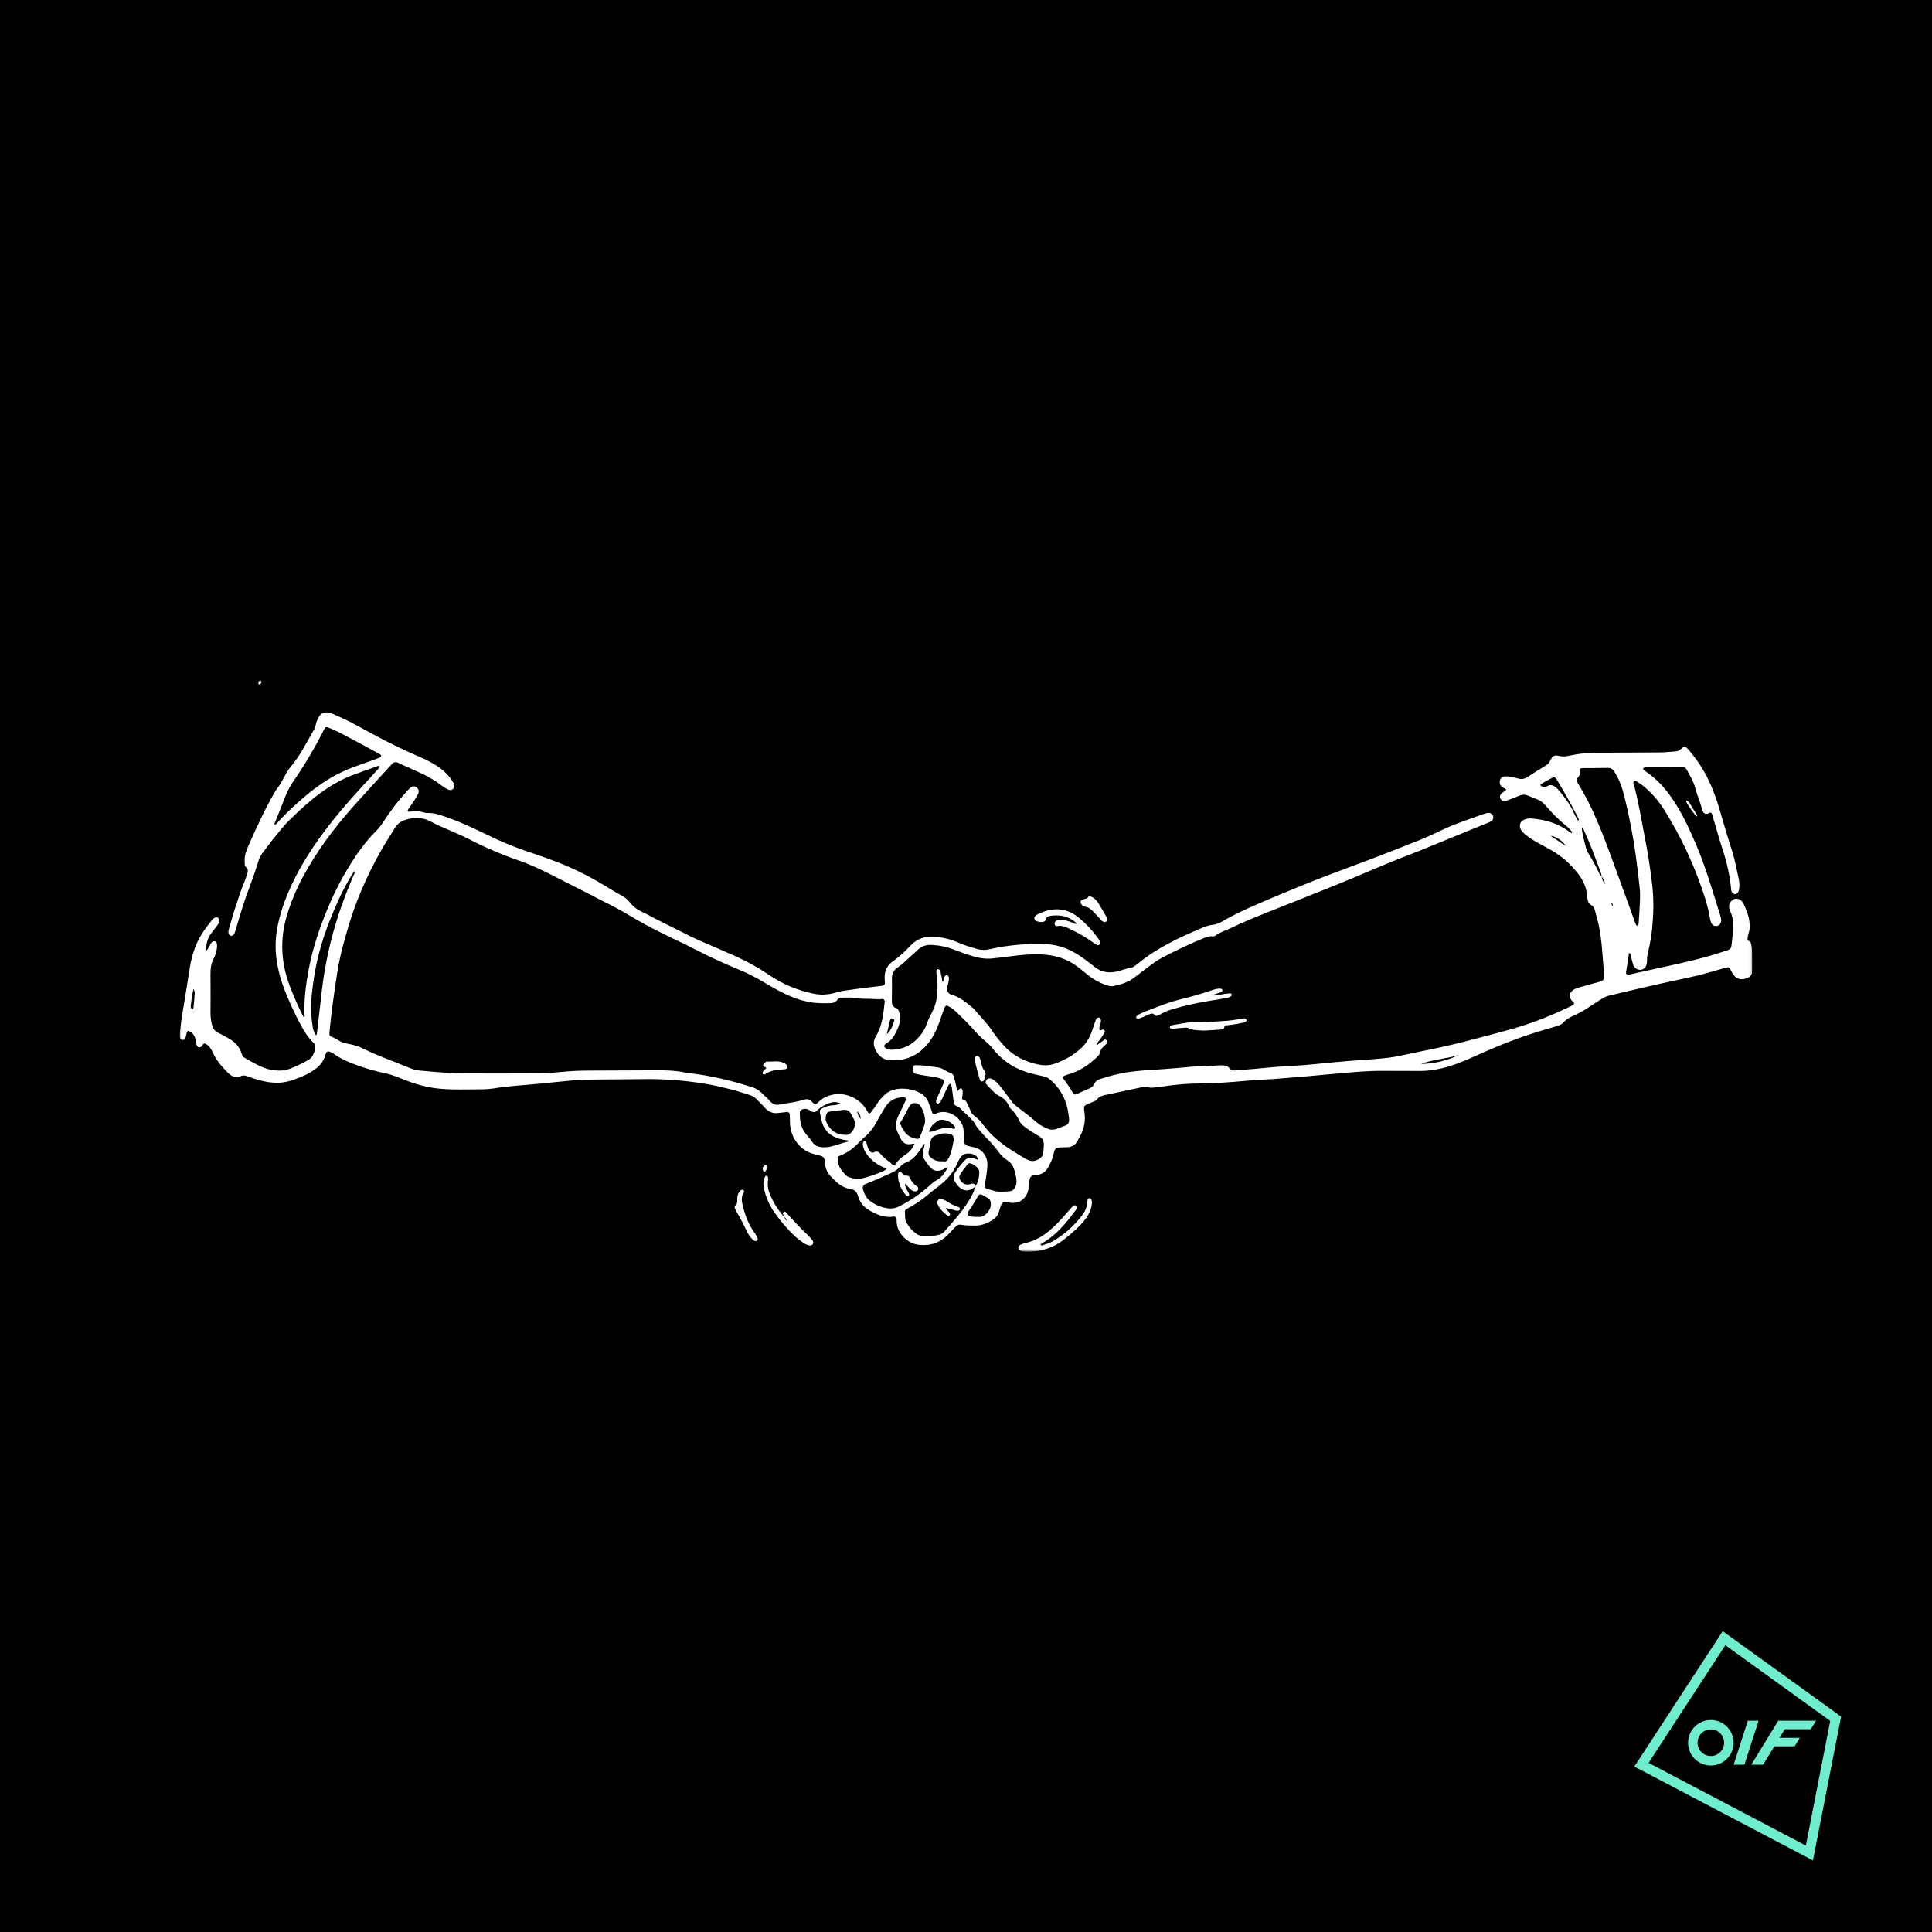 <svg width="700" height="700" viewBox="0 0 700 700" fill="none" xmlns="http://www.w3.org/2000/svg">
<rect width="700" height="700" fill="black"/>
<g clip-path="url(#clip0_10354_68622)">
<mask id="mask0_10354_68622" style="mask-type:luminance" maskUnits="userSpaceOnUse" x="65" y="246" width="570" height="208">
<path d="M634.906 246.484H65.094V453.516H634.906V246.484Z" fill="white"/>
</mask>
<g mask="url(#mask0_10354_68622)">
<path d="M74.542 344.739C75.513 343.776 75.83 342.813 76.332 342.002C76.677 341.426 77.069 340.887 77.816 341.043C78.422 341.169 78.704 341.805 78.645 342.902C78.576 344.419 78.173 345.895 77.468 347.209C76.484 349.024 76.246 350.95 76.267 353.006C76.319 357.618 76.298 362.233 76.267 366.844C76.26 368.351 76.442 369.852 76.807 371.307C77.152 372.601 77.747 373.538 78.914 374.118C80.188 374.735 81.416 375.461 82.666 376.131C84.983 377.369 86.779 379.106 87.588 381.864C87.658 382.15 87.781 382.417 87.95 382.649C88.119 382.881 88.329 383.074 88.569 383.215C91.667 384.918 94.662 386.933 98.18 387.592C100.589 388.042 102.947 388.06 105.285 387.116C107.481 386.281 109.613 385.262 111.663 384.07C113.449 382.98 113.997 381.266 114.224 379.284C114.254 379.034 114.223 378.78 114.134 378.548C114.045 378.314 113.902 378.111 113.718 377.956C110.902 375.309 109.195 371.801 107.426 368.358C106.334 366.234 105.36 364.036 104.403 361.835C102.458 357.343 100.903 352.697 100.214 347.763C99.721 344.275 99.747 340.725 100.29 337.246C101.216 331.485 103.123 326.089 105.526 320.902C109.229 312.91 114.035 305.71 119.329 298.867C124.564 292.099 130.361 285.915 136.085 279.645C136.615 279.061 137.256 278.563 137.572 277.815C137.307 277.369 136.994 277.51 136.719 277.61C133.621 278.726 130.523 279.771 127.445 280.957C121.986 283.077 117.119 286.305 112.527 290.121C109.942 292.278 107.494 294.583 105.068 296.945C102.803 299.128 100.906 301.69 98.872 304.122C97.681 305.558 96.634 307.131 95.467 308.585C94.638 309.588 94.007 310.764 93.612 312.04C92.001 317.473 89.826 322.683 88.067 328.053C87.106 330.976 86.287 333.951 85.392 336.9C85.199 337.532 85.069 338.202 84.604 338.696C84.475 338.854 84.307 338.969 84.12 339.028C83.933 339.088 83.735 339.089 83.547 339.031C83.361 338.967 83.194 338.852 83.063 338.695C82.931 338.539 82.841 338.348 82.8 338.142C82.716 337.559 82.788 336.961 83.007 336.42C83.65 334.189 84.243 331.913 84.972 329.704C86.146 326.156 87.227 322.564 88.704 319.131C88.986 318.442 89.235 317.737 89.447 317.019C89.771 315.982 90.153 314.948 89.044 314.092C88.659 313.799 88.679 313.192 88.659 312.687C88.604 311.251 88.659 309.834 89.21 308.488C89.426 307.953 89.585 307.372 89.819 306.859C92.814 300.132 95.822 293.412 99.505 287.082C99.872 286.439 100.282 285.825 100.731 285.245C102.452 283.059 103.333 280.251 105.085 278.124C106.801 276.072 108.349 273.864 109.711 271.523C110.944 269.384 112.148 267.235 113.37 265.093C113.888 264.254 114.26 263.32 114.468 262.337C114.677 261.44 115.026 260.589 115.501 259.82C115.797 259.222 116.258 258.74 116.821 258.441C117.383 258.141 118.018 258.039 118.637 258.15C119.331 258.226 120.012 258.406 120.661 258.685C122.671 259.567 124.685 260.459 126.647 261.463C129.314 262.828 131.944 264.275 134.564 265.721C140.24 268.841 146.064 271.616 151.957 274.219C154.206 275.147 156.378 276.276 158.453 277.596C160.117 278.68 161.625 280.024 162.927 281.582C163.478 282.286 163.972 283.038 164.404 283.832C164.571 284.117 164.646 284.454 164.619 284.789C164.592 285.125 164.463 285.442 164.253 285.692C163.805 286.298 163.151 286.469 162.359 286.063C161.642 285.741 160.959 285.336 160.322 284.855C156.728 281.973 152.646 280.136 148.539 278.347C147.097 277.722 145.672 277.06 144.247 276.391C143.867 276.169 143.427 276.101 143.005 276.197C142.582 276.293 142.205 276.547 141.94 276.915C141.682 277.228 141.386 277.503 141.111 277.8C136.553 282.836 131.882 287.782 127.408 292.876C120.919 300.243 115.016 308.124 110.197 316.9C107.607 321.581 105.506 326.557 103.932 331.738C101.333 340.429 101.829 348.938 105.013 357.309C106.372 360.876 107.914 364.375 109.594 367.767C109.746 368.049 109.912 368.324 110.09 368.589C110.61 368.261 110.334 367.822 110.324 367.473C110.135 362.159 110.799 356.934 111.749 351.739C113.16 344.048 115.59 336.736 118.54 329.585C120.746 324.217 123.354 319.053 126.34 314.144C129.208 309.448 132.385 304.996 136.219 301.151C137.18 300.175 138.043 299.093 138.794 297.923C141.378 293.935 144.256 290.179 147.4 286.692C147.825 286.202 148.285 285.75 148.777 285.338C149.106 285.035 149.53 284.878 149.962 284.897C150.395 284.916 150.805 285.111 151.11 285.442C151.414 285.716 151.616 286.099 151.679 286.52C151.742 286.942 151.662 287.374 151.455 287.737C150.95 288.679 150.401 289.593 149.809 290.474C149.231 291.367 148.604 292.226 148.009 293.103C147.83 293.364 147.606 293.624 147.782 293.996C148.071 294.23 148.374 294.085 148.677 294.044C149.289 293.962 149.906 293.869 150.522 293.814C151.954 293.676 153.275 294.502 154.625 294.557C155.932 294.539 157.237 294.692 158.511 295.011C164.683 296.815 170.514 299.544 176.324 302.374C180.693 304.546 185.175 306.441 189.749 308.049C195.442 309.994 201.16 311.872 206.691 314.349C211.142 316.329 215.468 318.618 219.644 321.203C221.393 322.289 223.155 323.36 224.96 324.33C226.232 324.964 227.367 325.881 228.288 327.023C229.561 328.681 231.186 329.756 233 330.593C234.642 331.337 236.218 332.259 237.819 333.073C240.914 334.633 244.013 336.181 247.113 337.718C248.734 338.525 250.331 339.388 251.98 340.117C256.799 342.248 261.618 344.304 266.438 346.439C270.677 348.316 274.757 350.591 278.63 353.237C283.446 356.493 288.777 358.762 294.354 359.931C297.018 360.568 299.787 360.498 302.421 359.726C304.832 358.983 307.303 358.734 309.764 358.391C312.917 357.953 316.081 357.603 319.24 357.216C319.472 357.194 319.702 357.154 319.929 357.097C320.122 357.058 320.297 356.947 320.423 356.784C320.549 356.62 320.618 356.414 320.618 356.2C320.618 355.703 320.566 355.201 320.538 354.714C320.387 352.073 321.248 349.905 323.312 348.462C325.704 346.742 327.93 344.765 329.953 342.56C332.404 339.957 335.309 339.213 338.482 339.425C341.512 339.592 344.493 340.313 347.297 341.56C349.501 342.575 351.866 343.185 354.182 343.888C355.619 344.285 357.123 344.294 358.564 343.914C365.334 342.391 372.253 341.784 379.162 342.106C384.205 342.311 388.666 344.364 392.78 347.402C394.126 348.399 395.468 349.403 396.779 350.444C399.062 352.263 401.619 352.568 404.314 352.076C406.303 351.705 408.165 350.772 410.186 350.515C410.564 350.4 410.916 350.203 411.219 349.934C411.612 349.663 411.993 349.377 412.366 349.072C419.366 343.319 427.366 339.652 435.47 336.22C436.679 335.638 437.967 335.261 439.283 335.104C440.445 334.995 441.572 334.615 442.584 333.988C449.045 330.269 455.851 327.432 462.656 324.58C467.575 322.516 472.5 320.463 477.457 318.536C483.811 316.067 490.217 313.754 496.582 311.322C502.581 309.027 508.578 306.718 514.536 304.308C517.59 303.073 520.574 301.645 523.559 300.217C526.195 298.968 528.928 298.02 531.651 297.034C533.565 296.345 535.481 295.663 537.399 294.989C537.914 294.802 538.439 294.653 538.972 294.542C539.28 294.481 539.598 294.505 539.895 294.612C540.192 294.719 540.46 294.904 540.673 295.152C540.923 295.423 541.063 295.789 541.063 296.171C541.063 296.553 540.923 296.92 540.673 297.19C540.222 297.696 539.641 297.886 539.044 298.124C531.642 301.156 524.24 304.192 516.839 307.231C515.025 307.975 513.207 308.719 511.377 309.399C501.849 312.999 492.551 317.253 483.089 321.039C475.153 324.215 467.216 327.382 459.279 330.541C454.835 332.307 450.405 334.115 446.078 336.197C444.167 337.116 442.123 337.711 440.364 339.001C439.955 339.256 439.476 339.346 439.012 339.254C438.047 339.146 437.173 339.492 436.299 339.845C431.136 341.943 426.099 344.353 421.133 346.945C419.537 347.811 418.009 348.816 416.565 349.95C414.72 351.348 412.844 352.694 411.037 354.137C408.779 355.936 406.169 356.681 403.491 357.257C402.545 357.462 401.629 357.205 400.738 356.885C398.29 356.044 395.995 354.758 393.95 353.081C392.848 352.155 391.716 351.274 390.584 350.388C386.607 347.279 382.074 346.019 377.252 345.803C373.365 345.628 369.504 346.019 365.648 346.547C363.648 346.833 361.638 347.034 359.631 347.257C356.798 347.573 354.058 347.008 351.369 346.119C349.222 345.409 347.091 344.632 344.971 343.806C342.68 342.998 340.3 342.523 337.893 342.393C335.829 342.225 333.905 342.701 332.307 344.341C331.127 345.55 329.811 346.603 328.586 347.763C327.558 348.784 326.446 349.701 325.264 350.504C323.815 351.441 323.137 352.857 323.162 354.709C323.195 357.313 323.189 359.916 323.133 362.52C323.106 363.825 323.347 364.84 324.666 365.23C325.326 365.427 325.587 365.974 325.781 366.688C326.281 368.382 326.21 370.211 325.581 371.853C324.603 374.36 323.443 376.714 321.106 378.064C320.968 378.143 320.837 378.235 320.713 378.34C320.228 378.749 320.304 379.429 320.893 379.749C321.234 379.946 321.596 380.1 321.97 380.206C322.349 380.305 322.737 380.349 323.127 380.337C326.311 380.221 329.24 379.295 331.691 376.989C333.529 375.264 335.043 373.304 335.869 370.749C336.348 369.422 336.938 368.144 337.632 366.933C338.602 365.121 339.222 363.116 339.456 361.039C339.801 358.297 339.749 355.515 339.302 352.791C339.122 351.708 339.374 351.069 339.797 351.121C340.593 351.214 340.72 351.947 340.868 352.575C341.112 353.62 341.278 354.684 341.487 355.796C342.02 355.242 341.945 354.497 342.234 353.917C342.303 353.719 342.438 353.555 342.612 353.458C342.787 353.361 342.988 353.338 343.177 353.393C343.368 353.447 343.534 353.57 343.649 353.742C343.765 353.913 343.822 354.122 343.811 354.334C343.8 354.834 343.748 355.332 343.656 355.821C343.563 356.313 343.394 356.789 343.281 357.275C342.936 358.867 343.329 359.983 344.798 360.399C347.6 361.188 349.811 363.003 352.028 364.824C352.35 365.058 352.65 365.325 352.926 365.621C355.036 368.19 357.455 370.455 359.318 373.263C360.604 375.157 362.014 376.951 363.535 378.629C366.412 381.875 369.91 383.924 373.882 385.1C374.781 385.364 375.692 385.584 376.608 385.762C378.523 386.159 380.501 386.008 382.346 385.324C385.606 384.118 388.645 382.512 391.331 380.117C393.334 378.368 394.846 376.05 395.695 373.423C396.108 372.162 396.531 370.898 396.993 369.656C397.2 369.098 397.529 368.603 398.201 368.7C398.748 368.774 399.013 369.443 398.851 370.333C398.776 370.746 398.662 371.147 398.552 371.548C398.421 372.029 398.132 372.549 398.366 372.999C398.711 373.624 399.192 372.999 399.622 373.032C399.737 373.037 399.849 373.073 399.948 373.136C400.047 373.199 400.129 373.288 400.187 373.394C400.246 373.5 400.28 373.622 400.285 373.745C400.289 373.869 400.265 373.992 400.215 374.103C399.712 374.948 399.182 375.762 398.594 376.554C398.169 377.134 397.674 377.67 397.216 378.194C397.561 378.729 397.836 378.372 398.049 378.227C398.707 377.778 399.319 377.257 399.98 376.818C400.057 376.752 400.144 376.703 400.238 376.674C400.333 376.646 400.431 376.639 400.528 376.654C400.625 376.668 400.718 376.704 400.802 376.76C400.885 376.815 400.957 376.887 401.013 376.974C401.125 377.148 401.177 377.361 401.16 377.572C401.141 377.783 401.056 377.981 400.917 378.131C400.613 378.511 400.275 378.855 399.904 379.158C399.579 379.383 399.297 379.677 399.079 380.022C398.86 380.368 398.71 380.759 398.634 381.169C398.48 382.137 397.743 382.705 397.099 383.311C394.253 385.989 391.103 388.071 387.423 389.139C386.824 389.313 386.233 389.521 385.654 389.763C385.106 389.986 384.983 390.463 385.362 390.965C386.577 392.515 387.682 394.161 388.67 395.888C389.093 396.654 389.427 396.699 390.246 396.335C391.537 395.762 392.817 395.167 394.122 394.624C395.154 394.196 396.073 393.747 396.59 392.534C397.041 391.482 398.077 391.117 399.058 390.804C402.101 389.799 405.206 389.03 408.352 388.503C412.582 387.856 416.851 387.681 421.108 387.387C424.124 387.183 427.139 386.903 430.154 386.643C430.54 386.61 430.925 386.524 431.311 386.506C434.798 386.331 438.288 386.171 441.775 386C443.273 385.925 444.722 385.914 445.807 387.361C446.298 388.016 447.101 387.852 447.786 387.804C450.029 387.65 452.273 387.474 454.515 387.276C457.22 387.038 459.919 386.722 462.628 386.532C465.877 386.286 469.137 386.16 472.386 385.918C475.402 385.684 478.41 385.338 481.422 385.051C483.832 384.825 486.215 384.602 488.61 384.408C493.408 384.037 498.22 383.802 502.999 383.241C506.23 382.869 509.418 382.032 512.619 381.381C516.206 380.637 519.796 379.964 523.365 379.149C526.859 378.361 530.336 377.477 533.806 376.569C538.625 375.309 543.444 374.033 548.263 372.687C554.338 370.928 560.284 368.691 566.055 365.992C567.058 365.535 568.069 365.1 569.05 364.602C569.522 364.36 570.107 364.23 570.337 363.616C570.241 363.044 569.718 362.872 569.433 362.5C568.434 361.162 568.575 359.845 569.839 358.818C570.481 358.341 571.201 358.002 571.962 357.819C573.908 357.246 575.865 356.703 577.814 356.171C578.413 356.004 579.026 355.877 579.625 355.699C580.885 355.326 581.07 355.055 581.142 353.582C581.165 353.247 581.165 352.91 581.142 352.575C580.551 345.825 580.423 339.005 578.581 332.441C578.358 331.638 578.145 330.831 577.921 330.028C577.669 329.12 577.301 328.31 576.458 327.867C575.614 327.424 575.305 326.562 575.173 325.613C575.158 325.531 575.148 325.448 575.143 325.364C574.916 319.961 571.88 316.246 568.479 312.865C566.07 310.478 563.27 308.644 560.331 307.071C557.901 305.77 555.429 304.535 553.212 302.802C552.494 302.301 551.848 301.688 551.295 300.983C550.173 299.388 550.607 297.636 552.328 296.934C553.283 296.569 554.304 296.451 555.309 296.588C560.266 297.06 564.927 298.447 569.005 301.675C569.144 301.754 569.292 301.81 569.446 301.842C569.791 301.471 569.446 301.229 569.288 301.036C568.773 300.408 568.206 299.833 567.594 299.317C564.741 297.105 562.259 294.453 559.856 291.712C559.075 290.775 558.093 290.06 556.995 289.63C555.822 289.191 554.665 288.7 553.502 288.228C552.549 287.837 551.495 287.853 550.551 288.272C549.107 288.875 547.633 289.388 546.177 289.983C545.675 290.218 545.117 290.269 544.587 290.128C543.427 289.756 543.079 288.503 543.929 287.607C544.218 287.33 544.529 287.081 544.858 286.863C545.966 286.056 545.96 286.052 544.639 285.375C543.647 284.859 543.261 284.066 543.434 282.951C543.492 282.487 543.706 282.062 544.035 281.757C544.365 281.453 544.786 281.29 545.22 281.3C545.912 281.268 546.604 281.319 547.285 281.452C548.28 281.627 549.264 281.88 550.249 282.114C550.775 282.257 551.324 282.282 551.86 282.19C552.395 282.097 552.909 281.888 553.368 281.575C555.691 280.054 558.053 278.6 560.413 277.149C561.003 276.751 561.462 276.163 561.725 275.468C562.438 273.936 563.212 273.46 564.737 273.866C566.159 274.237 567.491 274.052 568.868 273.747C571.914 273.084 575.013 272.747 578.12 272.739C585.958 272.687 593.799 272.683 601.641 272.616C603.269 272.616 604.89 272.378 606.518 272.307C607.551 272.259 608.449 272.077 609.273 271.214C610.023 270.411 610.804 270.522 611.52 271.344C614.15 274.318 616.434 277.627 618.321 281.199C620.752 285.829 622.353 290.798 623.788 295.859C624.997 300.106 626.276 304.329 627.626 308.529C628.703 311.876 629.264 315.338 630.035 318.76C630.254 319.913 630.275 321.101 630.097 322.263C630.037 322.674 629.888 323.064 629.66 323.401C629.529 323.584 629.359 323.73 629.165 323.825C628.97 323.92 628.757 323.962 628.544 323.947C628.33 323.932 628.123 323.86 627.942 323.738C627.76 323.617 627.609 323.448 627.502 323.248C627.199 322.72 627.205 322.133 627.158 321.552C626.673 317.053 625.719 312.626 624.315 308.358C623.068 304.568 622.015 300.705 620.872 296.874C620.683 296.234 620.528 295.587 620.301 294.959C620.153 294.528 619.864 294.271 619.402 294.476C619.198 294.594 618.986 294.698 618.769 294.788C618.44 294.919 618.077 294.915 617.75 294.778C617.422 294.641 617.152 294.38 616.99 294.044C616.865 293.832 616.769 293.601 616.704 293.36C616.143 290.731 614.941 288.339 614.294 285.751C613.647 283.163 612.298 281.039 611.093 278.793C610.963 278.534 610.772 278.315 610.542 278.16C610.31 278.004 610.044 277.916 609.771 277.904C609.462 277.878 609.152 277.848 608.842 277.852C604.649 277.899 600.458 277.953 596.268 278.012C596.112 277.996 595.955 278.015 595.807 278.068C595.61 278.165 595.439 278.312 595.307 278.496C595.262 278.559 595.382 278.815 595.486 278.916C595.717 279.133 595.967 279.325 596.233 279.489C600.708 282.434 604.119 286.502 607.038 291.117C610.115 295.985 612.514 301.251 614.769 306.599C618.153 314.628 620.562 323.051 623.192 331.381C623.407 332.011 623.548 332.667 623.613 333.334C623.642 333.841 623.5 334.343 623.212 334.745C622.923 335.147 622.509 335.422 622.046 335.517C621.622 335.594 621.186 335.512 620.81 335.286C620.435 335.06 620.143 334.701 619.981 334.271C619.764 333.732 619.611 333.166 619.523 332.586C618.928 328.759 617.726 325.119 616.466 321.512C613.047 311.69 608.562 302.34 603.107 293.657C601.057 290.285 598.489 287.316 595.514 284.877C595.023 284.466 594.507 284.094 593.968 283.761C593.369 283.39 592.633 282.597 592.106 283.018C591.369 283.59 592.086 284.546 592.271 285.286C593.669 290.794 594.588 296.409 595.683 301.987C596.956 308.47 598.03 315.003 598.735 321.571C599.107 325.495 599.142 329.447 598.842 333.378C598.608 337.565 597.97 341.714 596.939 345.758C596.711 346.625 596.794 347.584 596.736 348.503C596.626 350.147 595.868 351.161 594.608 351.359C593.348 351.556 592.199 350.808 591.69 349.392C591.439 348.696 591.311 347.941 591.118 347.22C590.946 346.58 590.774 345.944 590.568 345.275C589.951 345.401 590.14 345.922 590.089 346.242C589.757 348.225 589.446 350.209 589.159 352.192C589.126 352.315 589.123 352.444 589.149 352.569C589.175 352.693 589.231 352.808 589.31 352.903C589.39 352.998 589.491 353.068 589.603 353.108C589.715 353.149 589.835 353.157 589.951 353.133C590.488 353.059 591.021 352.956 591.548 352.824C597.176 351.59 602.807 350.366 608.415 349.105C614.022 347.845 619.64 346.428 625.127 344.568C625.499 344.442 625.86 344.297 626.232 344.17C626.533 344.079 626.8 343.888 626.997 343.625C627.192 343.362 627.308 343.039 627.327 342.701C627.471 341.452 627.67 340.21 627.747 338.96C627.829 337.536 627.784 336.108 627.812 334.684C627.899 333.168 627.609 331.656 626.971 330.303C626.785 329.935 626.646 329.541 626.558 329.131C626.435 328.597 626.466 328.035 626.647 327.521C626.828 327.006 627.151 326.564 627.571 326.253C627.959 325.895 628.442 325.678 628.951 325.632C629.459 325.585 629.968 325.711 630.408 325.993C630.966 326.301 631.42 326.795 631.702 327.402C632.617 329.436 633.512 331.493 633.825 333.758C634.018 335.167 634.09 336.584 633.581 337.979C633.391 338.617 633.261 339.275 633.192 339.942C633.135 340.146 633.152 340.367 633.239 340.558C633.327 340.749 633.478 340.897 633.664 340.972C634.269 341.21 634.455 341.716 634.535 342.322C634.6 342.821 634.724 343.311 634.765 343.81C634.927 346.489 634.957 349.175 634.851 351.857C634.831 353.107 634.211 353.858 633.174 354.308C630.552 355.423 628.583 354.609 627.24 351.779C626.573 350.381 626.452 350.291 625.079 350.664C622.973 351.24 620.883 351.883 618.776 352.467C613.059 354.055 607.245 355.13 601.468 356.421C595.314 357.792 589.18 359.284 583.036 360.715C581.977 360.99 580.968 361.456 580.051 362.091C578.458 363.132 576.853 364.155 575.257 365.193C573.66 366.233 571.997 367.147 570.279 367.927C568.902 368.544 567.598 369.176 566.534 370.381C565.657 371.377 564.386 371.679 563.181 372.029C558.909 373.27 554.645 374.543 550.446 376.067C544.851 378.101 539.351 380.403 533.923 382.876C528.831 385.197 523.644 387.19 518.088 387.818C517.01 387.948 515.925 388.017 514.839 388.026C510.262 388.026 505.683 388.008 501.102 387.985C495.429 387.956 489.787 388.48 484.142 388.994C480.045 389.365 475.953 389.738 471.853 390.109C468.373 390.411 464.893 390.678 461.409 390.95C460.638 391.013 459.861 391.057 459.086 391.084C454.977 391.236 450.883 391.671 446.783 391.995C442.839 392.303 438.888 392.49 434.929 392.56C430.66 392.571 426.396 392.895 422.169 393.53C420.713 393.769 419.243 393.903 417.777 394.066C417.319 394.145 416.851 394.126 416.399 394.011C415.233 393.605 414.121 393.832 412.957 394.084C408.93 394.974 404.886 395.788 400.852 396.647C399.557 396.923 398.256 397.179 397.378 398.45C397.168 398.755 396.728 398.89 396.373 399.057C395.805 399.321 395.22 399.548 394.652 399.801C392.648 400.63 392.559 400.675 392.9 402.902C393.416 406.312 392.7 409.388 391.02 412.262C390.773 412.687 390.5 413.1 390.27 413.534C389.551 414.903 388.397 415.505 387.013 415.643C386.167 415.725 385.293 415.677 384.456 415.713C382.515 415.792 382.208 416.004 381.736 418.042C381.328 419.923 380.593 421.704 379.568 423.289C379.178 423.914 378.673 424.446 378.084 424.85C377.495 425.255 376.836 425.525 376.147 425.643C375.2 425.828 373.995 425.483 373.358 426.542C372.845 427.394 373.014 428.503 372.856 429.485C372.797 429.815 372.763 430.15 372.708 430.477C372.126 433.914 369.892 435.904 366.667 435.829C366.051 435.829 365.438 435.651 364.822 435.579C363.445 435.427 363.063 435.683 362.533 437.115C362.303 437.736 362.124 438.38 361.937 439.019C361.552 440.31 360.717 441.388 359.61 442.028C357.545 443.333 355.401 444.133 352.984 444.047C351.431 443.995 349.886 444.07 348.34 443.758C347.962 443.662 347.567 443.675 347.195 443.798C346.823 443.921 346.488 444.148 346.224 444.456C345.453 445.282 344.648 446.074 343.887 446.911C340.974 450.121 337.412 451.422 333.315 451.061C332.031 450.976 330.778 450.607 329.632 449.975C328.486 449.342 327.474 448.461 326.659 447.387C325.614 446.125 324.992 444.52 324.892 442.832C324.892 442.411 324.872 441.991 324.817 441.574C324.808 441.363 324.725 441.164 324.584 441.017C324.443 440.87 324.255 440.788 324.059 440.786C323.904 440.777 323.749 440.784 323.595 440.808C320.514 441.258 317.788 440.113 315.134 438.622C313.041 437.443 311.523 435.683 310.834 433.248C310.443 431.864 309.736 431.098 308.425 430.917C308.198 430.886 307.974 430.786 307.737 430.741C304.917 430.172 302.859 428.261 300.942 426.16C299.643 424.794 298.891 422.933 298.846 420.976C298.818 419.675 298.333 418.945 297.124 418.718C296.36 418.573 295.62 418.309 294.866 418.116C292.461 417.532 290.305 416.097 288.739 414.039C287.173 411.981 286.288 409.418 286.224 406.755C286.189 405.75 286.199 404.743 286.117 403.742C286.105 403.616 286.072 403.492 286.016 403.38C285.961 403.267 285.886 403.168 285.794 403.087C285.703 403.006 285.598 402.946 285.485 402.91C285.371 402.873 285.253 402.862 285.135 402.876C284.753 402.876 284.372 402.988 283.986 403.033C283.215 403.118 282.447 403.207 281.672 403.27C280.819 403.365 279.959 403.236 279.162 402.895C278.365 402.554 277.656 402.011 277.094 401.31C276.148 400.195 275.053 399.254 274.055 398.201C273.435 397.562 272.681 397.093 271.859 396.833C266.455 394.995 260.933 393.595 255.337 392.645C247.819 391.409 240.22 390.856 232.617 390.994C225.555 391.106 218.505 391.065 211.424 391.203C208.794 391.255 206.168 391.597 203.545 391.834C200.923 392.073 198.295 392.367 195.669 392.623C190.031 393.166 184.369 393.445 178.765 394.36C176.524 394.732 174.29 394.684 172.025 394.705C168.456 394.736 164.876 394.795 161.313 394.613C156.655 394.362 152.057 393.366 147.668 391.66C144.963 390.619 142.295 389.406 139.465 388.848C136.571 388.24 133.711 387.451 130.901 386.483C127.408 385.293 123.965 383.988 120.867 381.783C120.672 381.645 120.468 381.521 120.258 381.41C118.565 380.533 118.286 380.92 117.849 382.411C117.195 384.698 115.745 386.279 113.955 387.562C111.732 389.153 109.267 390.165 106.761 391.069C105.08 391.715 103.326 392.119 101.546 392.27C99.615 392.371 97.679 392.213 95.784 391.798C93.728 391.351 91.705 390.741 89.733 389.972C88.907 389.663 88.118 389.507 87.251 389.901C85.433 390.723 83.888 389.994 82.566 388.67C80.398 386.494 78.356 384.208 77.059 381.266C76.511 380.035 75.816 378.95 74.649 378.291C74.043 377.956 73.944 377.96 73.344 378.663C73.205 378.862 73.051 379.048 72.883 379.221C72.76 379.324 72.616 379.395 72.464 379.43C72.311 379.465 72.153 379.461 72.002 379.421C71.85 379.38 71.709 379.302 71.59 379.194C71.47 379.086 71.374 378.951 71.31 378.797C71.106 378.166 70.959 377.517 70.873 376.856C70.798 376.273 70.609 375.716 70.318 375.219C70.027 374.722 69.641 374.299 69.186 373.977C68.192 373.233 67.858 373.312 67.569 374.516C67.479 375.009 67.364 375.495 67.224 375.974C67.153 376.216 67.01 376.428 66.819 376.577C66.627 376.725 66.397 376.804 66.161 376.8C65.89 376.769 65.637 376.635 65.448 376.423C65.26 376.211 65.146 375.933 65.128 375.639C65.105 375.057 65.128 374.473 65.197 373.895C65.624 369.47 66.467 365.119 67.159 360.742C67.696 357.355 68.236 353.968 68.78 350.582C69.179 348.014 69.844 345.503 70.763 343.096C72.184 339.425 74.405 336.29 76.832 333.33C77.178 332.871 77.649 332.541 78.177 332.385C78.348 332.347 78.524 332.353 78.692 332.402C78.86 332.451 79.015 332.542 79.145 332.667C79.275 332.793 79.375 332.949 79.438 333.125C79.502 333.3 79.526 333.489 79.51 333.676C79.405 334.254 79.154 334.79 78.783 335.223C78.001 336.267 77.214 337.305 76.422 338.339C75.048 340.106 74.742 342.188 74.542 344.739ZM580.3 317.543C580.644 319.187 580.644 319.187 581.635 320.336C581.204 319.18 580.947 318.261 580.303 317.54C580.257 317.125 580.176 316.715 580.062 316.316C578.083 310.942 576.089 305.58 573.694 300.4C573.587 300.162 573.542 299.741 573.06 299.909C573.336 302.512 574.072 304.966 574.699 307.462C574.926 308.172 575.25 308.843 575.659 309.451C576.907 311.476 578.056 313.57 579.101 315.725C579.404 316.394 579.711 317.086 580.3 317.543ZM353.459 429.778C353.111 430.109 352.739 430.411 352.347 430.678C350.595 431.697 348.905 431.463 347.418 430.002C347.02 429.604 346.663 429.159 346.355 428.677C345.226 426.959 345.191 426.074 346.355 424.349C347.085 423.274 347.959 422.311 348.765 421.31C350.451 419.253 351.147 419.079 353.656 419.98C353.907 420.072 354.203 420.351 354.416 419.838C353.597 418.212 352.141 417.93 350.654 417.941C349.166 417.952 348.065 418.916 347.394 420.384C347.119 420.983 346.809 421.567 346.53 422.162C345.374 424.542 343.776 426.638 341.835 428.32C339.986 429.986 337.948 431.359 336.069 432.973C334.121 434.639 332.023 436.09 329.808 437.305C329.326 437.569 328.848 437.852 328.376 438.142C328.101 438.31 327.822 438.581 327.857 438.915C328.008 440.311 327.722 441.802 328.493 443.073C329.383 444.654 330.586 446.002 332.018 447.019C332.666 447.486 333.413 447.77 334.19 447.844C336.201 448.043 338.228 447.887 340.193 447.383C340.949 447.193 341.64 446.776 342.186 446.182C345.256 442.746 348.317 439.302 350.843 435.36C351.984 433.668 352.857 431.782 353.428 429.781C354.399 428.391 354.739 426.781 354.806 425.085C354.848 424.754 354.825 424.415 354.735 424.095C354.647 423.773 354.494 423.477 354.289 423.226C353.577 422.45 352.702 421.873 351.738 421.545C351.558 421.46 351.358 421.437 351.165 421.476C350.972 421.514 350.793 421.615 350.654 421.764C349.621 423.095 348.475 424.367 347.714 425.932C347.627 426.12 347.581 426.327 347.581 426.537C347.581 426.747 347.627 426.954 347.714 427.142C347.993 427.835 348.478 428.408 349.09 428.771C349.704 429.135 350.411 429.267 351.102 429.15C351.405 429.085 351.705 429.002 352 428.9C352.764 428.667 353.177 429.083 353.442 429.778H353.459ZM363.297 431.779C364.147 431.73 365.018 431.697 365.851 431.63C366.884 431.549 367.538 430.868 367.961 429.898C368.244 429.196 368.353 428.427 368.278 427.666C368.17 425.986 367.761 424.344 367.073 422.831C366.653 421.832 365.951 421.001 365.066 420.459C363.778 419.669 362.657 418.596 361.776 417.309C360.459 415.547 359.027 413.891 357.49 412.352C355.827 410.6 354.082 408.912 352.947 406.658C352.733 406.311 352.47 406.002 352.168 405.743C351.314 404.888 350.499 403.981 349.577 403.222C348.544 402.382 347.855 401.079 346.478 400.693C345.841 400.514 345.614 399.753 345.519 399.075C345.325 397.752 345.174 396.42 345.012 395.089C344.926 394.345 344.882 393.601 344.509 392.913C344.486 392.855 344.448 392.804 344.401 392.766C344.355 392.728 344.3 392.703 344.241 392.694C344.183 392.686 344.123 392.693 344.069 392.717C344.014 392.74 343.965 392.779 343.928 392.828C343.682 393.148 343.473 393.499 343.305 393.873C342.634 395.294 341.993 396.725 341.318 398.145C341.036 398.737 340.771 399.358 340.197 399.712C340.075 399.816 339.921 399.869 339.766 399.86C339.61 399.85 339.463 399.778 339.353 399.659C339.276 399.571 339.217 399.467 339.179 399.353C339.142 399.24 339.128 399.118 339.137 398.997C339.323 398.36 339.553 397.738 339.825 397.138C340.486 395.624 341.201 394.137 341.848 392.609C342.234 391.697 342.01 391.217 341.106 390.89C339.924 390.472 338.708 390.184 337.474 390.031C335.705 389.797 333.932 389.544 332.19 389.157C330.844 388.86 330.696 388.503 330.813 387.041C330.875 386.23 331.092 385.925 331.777 385.925C334.503 385.925 337.184 386.386 339.88 386.743C341.649 386.978 342.909 388.387 344.571 388.83C344.831 388.93 345.062 389.099 345.243 389.324C345.424 389.548 345.548 389.818 345.604 390.109C345.921 391.225 346.186 392.367 346.451 393.505C346.565 393.988 346.592 394.497 346.723 394.992C346.799 395.263 347.043 395.338 347.249 395.089C347.353 394.966 347.384 394.773 347.494 394.661C348.011 394.126 348.526 394.256 348.698 394.929C348.854 395.582 348.854 396.269 348.698 396.923C348.506 397.819 348.399 398.574 349.569 398.723C349.955 398.775 350.154 399.22 350.331 399.611C350.774 400.585 351.308 401.519 351.67 402.527C351.914 403.235 352.373 403.835 352.971 404.23C354.324 405.219 355.512 406.449 356.484 407.867C358.336 410.385 360.616 412.449 362.991 414.304C365.559 416.309 368.412 417.886 371.162 419.619C371.766 419.998 372.41 420.296 373.079 420.507C374.457 420.935 375.662 420.459 376.828 419.671C377.83 418.997 377.943 417.93 378.064 416.84L378.084 416.592C378.398 413.107 378.188 412.601 375.379 411.013C373.876 410.137 372.427 409.157 371.042 408.079C370.439 407.688 369.929 407.149 369.555 406.506C368.688 404.713 367.717 403.028 366.216 401.738C365.813 401.396 365.604 400.779 365.335 400.25C364.621 398.861 363.497 397.77 362.144 397.149C360.25 396.209 358.888 394.352 357.352 392.828C356.747 392.225 357.418 390.831 358.268 390.723C358.813 390.665 359.359 390.814 359.814 391.143C360.749 391.747 361.583 392.518 362.281 393.422C363.607 395.174 364.977 396.889 366.251 398.685C366.92 399.606 367.716 400.409 368.611 401.068C370.894 402.805 373.18 404.55 375.358 406.432C376.578 407.467 377.941 408.29 379.396 408.871C380.553 409.402 381.856 409.423 383.028 408.93C383.816 408.585 384.638 408.328 385.437 408.042C387.035 407.48 387.503 406.863 387.324 405.138C387.048 402.638 386.607 400.195 385.534 397.889C384.264 395.09 382.384 392.666 380.057 390.824C379.557 390.428 378.98 390.158 378.37 390.035C376.773 389.689 375.179 389.32 373.592 388.92C368.147 387.532 363.51 384.665 359.807 380.087C359.168 379.243 358.446 378.476 357.656 377.8C355.564 376.058 353.615 374.125 351.831 372.021C350.059 370.017 348.076 368.261 346.203 366.376C345.371 365.61 344.444 364.974 343.449 364.487C342.953 364.208 342.574 364.361 342.31 364.944C342.038 365.542 341.801 366.168 341.58 366.803C341.164 367.975 340.785 369.165 340.359 370.336C339.267 373.312 337.876 376.197 335.884 378.518C332.307 382.672 327.76 384.468 322.459 384.125C320.146 383.966 318.531 382.817 317.382 380.701C316.429 378.953 316.256 377.224 317.33 375.494C319.681 371.716 320.06 367.358 320.538 363.028C320.561 362.882 320.551 362.73 320.509 362.588C320.466 362.445 320.393 362.316 320.295 362.211C320.197 362.104 320.077 362.026 319.945 361.981C319.813 361.935 319.673 361.925 319.536 361.95C317.595 362.203 315.668 361.806 313.729 361.872C312.721 361.911 311.711 361.844 310.714 361.675C308.935 361.355 307.158 361.415 305.372 361.448C304.569 361.448 303.837 361.605 303.307 362.344C302.677 363.215 301.778 363.46 300.818 363.46C298.333 363.501 295.85 363.546 293.383 363.089C288.253 362.17 283.593 359.882 279.088 357.231C275.676 355.222 272.265 353.237 268.647 351.709C263.298 349.447 257.976 347.164 252.786 344.457C249.853 342.921 246.872 341.482 243.891 340.065C239.417 337.926 234.972 335.743 230.677 333.211C227.882 331.563 225.083 329.92 222.219 328.429C215.435 324.903 208.612 321.467 201.807 317.99C197.332 315.695 192.809 313.456 188.065 311.805C181.776 309.649 175.635 307.017 169.688 303.929C168.018 303.047 166.266 302.341 164.549 301.564C161.829 300.336 159.041 299.277 156.411 297.845C154.56 296.768 152.466 296.272 150.367 296.413C147.19 296.666 144.192 297.413 142.567 300.876C142.525 300.947 142.479 301.015 142.429 301.08C136.482 310.108 131.623 319.918 127.972 330.273C126.705 333.884 125.683 337.577 124.64 341.262C123.552 345.113 122.701 349.038 122.093 353.01C121.06 359.789 120.076 366.581 119.435 373.423C119.26 375.282 119.232 375.257 120.812 375.933C121.388 376.184 121.944 376.483 122.475 376.829C123.542 377.528 124.732 377.978 125.969 378.15C128.045 378.483 130.065 379.148 131.961 380.12C136.581 382.352 141.355 384.093 146.074 385.993C150.893 387.933 149.995 387.681 154.387 388.09C159.575 388.57 164.759 388.912 169.959 388.927C178.651 388.956 187.346 388.927 196.042 388.897C197.125 388.897 198.213 388.845 199.295 388.744C203.624 388.342 207.948 387.908 212.299 387.897C220.528 387.874 228.756 387.839 236.983 387.789C240.868 387.759 244.744 387.815 248.572 388.663C248.954 388.739 249.338 388.794 249.726 388.826C257.473 389.682 265.033 391.518 272.489 393.899C273.766 394.284 274.944 394.983 275.931 395.94C276.963 396.959 278.051 397.912 279.029 398.997C279.437 399.506 279.965 399.886 280.556 400.097C281.147 400.308 281.78 400.343 282.388 400.198C285.208 399.633 288.092 399.455 290.856 398.536C291.076 398.462 291.31 398.432 291.544 398.373C291.956 398.242 292.393 398.227 292.812 398.33C293.23 398.433 293.618 398.65 293.937 398.96C294.167 399.184 294.384 399.428 294.625 399.629C295.314 400.198 295.551 400.205 296.25 399.563C296.862 398.92 297.544 398.361 298.281 397.896C299.866 396.992 301.62 396.481 303.412 396.401C305.203 396.321 306.989 396.675 308.639 397.436C310.969 398.433 312.927 400.236 314.208 402.563C314.852 403.702 315.041 403.713 315.871 402.642C316.559 401.741 317.213 400.783 317.826 399.83C318.627 398.592 319.586 397.482 320.676 396.535C324.318 393.289 330.565 394.305 333.701 396.189C334.934 396.927 335.904 398.089 336.455 399.492C336.761 400.258 337.044 401.039 337.326 401.82C337.494 402.285 337.619 402.776 337.808 403.233C337.866 403.392 337.976 403.52 338.117 403.595C338.259 403.67 338.42 403.685 338.572 403.638C338.945 403.529 339.313 403.398 339.673 403.245C343.219 401.835 348.857 404.613 349.139 409.752C349.208 411.009 349.318 412.262 349.36 413.516C349.337 413.896 349.447 414.272 349.668 414.57C349.888 414.868 350.202 415.068 350.55 415.13C351.301 415.327 352.055 415.524 352.815 415.677C354.282 415.93 355.605 416.773 356.52 418.037C357.435 419.3 357.873 420.89 357.748 422.489C357.679 423.66 357.527 424.825 357.363 425.984C357.198 427.145 356.957 428.29 356.763 429.444C356.675 429.994 356.795 430.436 357.366 430.608C359.291 431.217 361.204 431.995 363.279 431.779H363.297ZM578.107 278.265V278.313C576.637 278.313 575.16 278.272 573.69 278.313C572.313 278.358 572.268 278.403 572.4 279.953C572.472 280.816 572.055 281.374 571.573 281.921C571.398 282.092 571.289 282.327 571.264 282.581C571.24 282.835 571.302 283.089 571.439 283.297C571.715 283.792 572 284.288 572.296 284.784C574.118 287.801 575.768 290.936 577.236 294.171C580.96 302.378 583.944 310.924 587.049 319.41C588.815 324.245 590.546 329.079 592.298 333.914C592.44 334.304 592.588 334.691 592.76 335.067C592.798 335.183 592.874 335.279 592.974 335.338C593.074 335.397 593.19 335.415 593.301 335.387C593.438 335.318 593.546 335.194 593.6 335.041C593.673 334.8 593.718 334.55 593.731 334.297C593.879 331.872 594.075 329.462 594.154 327.027C594.262 325.355 594.253 323.676 594.127 322.006C593.676 317.685 593.163 313.364 592.544 309.065C591.559 302.195 590.231 295.388 588.564 288.674C587.752 285.431 586.712 282.293 584.853 279.522C584.296 278.685 583.693 278.232 582.76 278.235C581.191 278.269 579.641 278.265 578.09 278.265H578.107ZM99.546 298.774C100.094 298.797 100.338 298.306 100.641 297.968C103.811 294.386 107.315 291.229 110.933 288.183C116.368 283.609 122.251 279.976 128.833 277.67C131.189 276.839 133.545 275.997 135.899 275.141C136.557 274.903 137.2 274.609 137.837 274.308C137.907 274.272 137.967 274.216 138.012 274.147C138.056 274.078 138.083 273.998 138.091 273.915C138.099 273.831 138.086 273.747 138.055 273.67C138.024 273.593 137.975 273.526 137.913 273.475C137.659 273.284 137.393 273.112 137.118 272.958C132.467 270.455 127.824 267.941 123.153 265.476C121.903 264.818 120.592 264.278 119.284 263.75C118.069 263.259 117.866 263.379 117.267 264.591C114.116 270.845 110.566 276.855 106.641 282.575C105.358 284.373 104.283 286.334 103.44 288.414C102.169 291.738 100.803 295.026 99.491 298.336C99.443 298.455 99.526 298.618 99.546 298.774ZM321.281 423.553C320.311 423.066 319.678 422.761 319.055 422.437C317.008 421.4 315.221 419.847 313.846 417.907C313.222 417.04 312.81 416.017 312.649 414.932C312.574 414.519 312.635 414.091 312.821 413.721C312.863 413.653 312.918 413.595 312.981 413.551C313.044 413.508 313.116 413.477 313.19 413.463C313.264 413.448 313.341 413.449 313.414 413.467C313.488 413.484 313.557 413.518 313.619 413.564C313.963 413.936 314.04 414.453 314.177 414.921C314.343 415.657 314.649 416.348 315.075 416.949C315.509 417.48 316.019 417.878 316.7 417.476C317.626 416.929 318.339 417.324 318.986 418.027C319.987 419.199 321.136 420.214 322.396 421.042C322.639 421.248 322.857 421.484 323.048 421.746C323.67 422.397 324.104 422.467 324.544 421.746C325.526 420.161 326.882 419.12 328.355 418.149C329.646 417.268 330.672 415.999 331.305 414.498C331.105 414.3 330.886 414.386 330.655 414.43C328.325 414.91 327.189 414.345 326.09 412.122C325.677 411.333 325.333 410.489 324.989 409.648C324.634 408.803 324.527 407.861 324.683 406.948C324.852 405.874 325.19 404.84 325.681 403.887C326.545 402.206 327.34 400.478 328.128 398.748C328.424 398.093 328.104 397.596 327.402 397.58C324.556 397.51 322.239 398.662 320.659 401.247C319.626 402.92 318.593 404.594 317.702 406.364C316.542 408.551 315.014 410.486 313.199 412.07C312.666 412.556 312.088 412.991 311.603 413.531C309.51 415.836 307.148 417.681 304.285 418.737C303.461 419.038 303.434 419.284 303.509 420.284C303.695 422.735 305.079 424.408 306.642 425.959C306.934 426.236 307.28 426.439 307.655 426.554C309.231 427.048 310.834 427.339 312.474 426.926C315.119 426.265 317.71 425.367 320.218 424.241C320.585 424.036 320.94 423.806 321.281 423.553ZM343.481 422.872C342.699 423.203 342.482 423.285 342.276 423.389C342.069 423.493 341.87 423.635 341.656 423.732C339.477 424.687 337.99 424.281 336.514 422.322C336.121 421.805 335.825 421.206 335.391 420.726C334.296 419.506 334.124 418.123 334.555 416.551C334.727 415.914 335.098 415.271 334.93 414.297C334.19 415.413 333.612 416.275 333.012 417.138C331.729 418.971 330.224 420.511 328.145 421.229C327.41 421.504 326.753 421.983 326.242 422.616C325.32 423.638 324.203 424.431 322.968 424.94C321.392 425.636 319.842 426.402 318.259 427.086C316.752 427.737 315.207 428.299 313.696 428.945C312.704 429.365 312.387 430.061 312.721 431.136C313.248 432.828 314.035 434.334 315.506 435.326C316.862 436.304 318.361 437.029 319.939 437.469C321.839 437.933 323.75 438.112 325.626 437.171C329.921 435.032 333.92 432.256 337.505 428.923C338.016 428.427 338.588 428.009 339.205 427.681C340.992 426.754 342.238 425.216 343.481 422.872ZM114.503 375.122C114.671 374.839 114.802 374.721 114.816 374.583C115.432 369.262 116.024 363.94 116.64 358.619C117.756 349.297 119.791 340.131 122.712 331.277C124.282 326.443 126.155 321.749 128.134 317.105C128.313 316.688 128.712 316.294 128.368 315.561C127.855 316.383 127.377 317.116 126.929 317.871C123.979 322.824 121.614 328.109 119.494 333.52C117.358 338.828 115.692 344.343 114.517 349.991C113.767 353.76 113.218 357.573 112.871 361.411C112.584 364.837 112.707 368.287 113.236 371.679C113.354 372.931 113.793 374.124 114.503 375.122ZM307.314 413.575C307.314 413.46 307.282 413.344 307.265 413.229C306.281 413.039 305.279 412.913 304.312 412.646C300.608 411.63 298.16 409.265 297.482 405.048C297.39 404.476 297.211 403.932 297.09 403.349C296.911 402.523 297.062 402.084 297.731 401.675C298.887 400.981 300.172 400.576 301.492 400.492C302.571 400.435 303.638 400.224 304.666 399.864C302.852 398.934 301.289 399.306 299.75 399.979C298.374 400.582 297.066 401.284 295.985 402.419C295.737 402.691 295.413 402.866 295.063 402.917C294.713 402.968 294.357 402.893 294.05 402.701C293.634 402.486 293.238 402.21 292.822 401.994C292.173 401.7 291.447 401.665 290.777 401.898C290.503 401.946 290.254 402.096 290.072 402.323C289.89 402.549 289.788 402.837 289.782 403.137C289.758 405.591 290.05 408.004 291.417 410.057C292.226 411.273 293.331 412.266 294.116 413.5C295.462 415.621 297.386 415.795 299.462 415.65C300.003 415.627 300.541 415.548 301.069 415.416C303.158 414.825 305.234 414.193 307.314 413.575ZM335.195 406.328C335.16 404.375 334.604 402.474 333.594 400.853C333.433 400.568 333.216 400.322 332.958 400.134C332.701 399.946 332.41 399.82 332.104 399.764C330.858 399.503 330.087 399.796 329.35 401.065C328.317 402.836 327.578 404.784 326.359 406.428C326.265 406.563 326.209 406.724 326.195 406.894C326.181 407.062 326.21 407.231 326.279 407.383C327.34 410.064 328.957 412.058 331.787 412.553C332.82 412.731 333.034 412.664 333.422 411.686C333.945 410.385 334.436 409.066 334.892 407.729C335.027 407.272 335.125 406.803 335.185 406.328H335.195ZM306.257 411.162C307.347 411.251 308.322 410.819 309.089 409.466C310.033 407.808 310.015 406.364 309.004 404.84C308.832 404.562 308.679 404.272 308.549 403.97C307.885 402.515 306.852 401.913 305.338 402.163C303.885 402.4 302.418 402.5 300.959 402.69C299.795 402.843 299.551 403.137 299.238 404.352C299.032 405.166 299.123 406.034 299.493 406.777C300.845 409.648 303.011 411.135 306.246 411.173L306.257 411.162ZM341.512 420.734C342.757 421.105 343.381 420.421 343.921 419.194C344.823 417.209 345.198 415.104 345.546 412.965C345.64 412.553 345.583 412.116 345.386 411.748C345.19 411.379 344.869 411.107 344.492 410.986C343.984 410.796 343.453 410.681 342.916 410.649C341.501 410.525 340.162 410.957 338.847 411.444C338.438 411.572 338.068 411.821 337.782 412.162C337.495 412.504 337.303 412.925 337.226 413.378C336.961 414.679 336.696 415.982 336.452 417.29C336.38 417.657 336.408 418.04 336.529 418.391C336.651 418.742 336.863 419.049 337.139 419.276C338.413 420.466 339.849 420.883 341.512 420.734ZM353.363 440.887C354.102 440.887 354.492 440.86 354.874 440.887C356.939 441.057 358.946 438.324 359.005 436.584C359.05 435.378 358.788 434.464 357.703 433.939C357.143 433.668 356.623 433.296 356.065 433.013C355.18 432.564 354.781 432.642 354.309 433.486C353.22 435.396 352.043 437.245 350.781 439.026C350.692 439.162 350.623 439.312 350.575 439.469C350.536 439.566 350.516 439.67 350.517 439.775C350.517 439.879 350.536 439.983 350.575 440.08C350.613 440.176 350.67 440.263 350.742 440.334C350.813 440.405 350.896 440.46 350.988 440.496C351.859 440.905 352.795 440.846 353.363 440.887ZM571.708 297.306L572.107 297.064C571.914 296.625 571.742 296.168 571.518 295.747C570.359 293.575 569.219 291.393 568.011 289.25C566.727 286.967 565.391 284.713 564.045 282.475C563.498 281.564 563.153 281.441 562.3 281.876C560.975 282.549 559.678 283.3 558.376 284.037C558.309 284.077 558.254 284.136 558.217 284.209C558.18 284.281 558.161 284.362 558.165 284.445C558.169 284.527 558.193 284.607 558.235 284.676C558.277 284.744 558.337 284.798 558.407 284.833C558.738 285.051 559.12 285.167 559.509 285.167C559.897 285.167 560.278 285.051 560.61 284.833C561.794 284.133 562.851 284.524 563.818 285.375C564.186 285.69 564.531 286.034 564.851 286.406C566.867 288.83 568.82 291.303 570.12 294.301C570.558 295.331 571.167 296.29 571.708 297.287V297.306ZM336.527 410.046C337.753 410.202 338.568 409.674 339.449 409.395C341.223 408.849 342.988 408.164 344.882 408.781C345.226 408.897 345.718 409.258 345.955 408.894C346.279 408.399 345.811 407.971 345.494 407.636C344.617 406.681 343.486 406.044 342.258 405.818C341.497 405.68 340.693 405.591 339.99 406.015C338.496 406.915 337.154 407.993 336.527 410.046ZM514.867 385.476C519.601 385.44 524.276 384.323 528.584 382.2C524.092 383.68 519.331 383.761 514.867 385.476ZM321.275 374.713C322.717 373.457 323.457 371.738 323.984 369.908C324.047 369.754 324.05 369.579 323.994 369.422C323.938 369.264 323.827 369.137 323.685 369.068C323.543 368.995 323.384 368.968 323.229 368.994C323.073 369.019 322.929 369.094 322.814 369.21C322.592 369.433 322.432 369.719 322.353 370.035C322.032 371.582 321.654 373.111 321.275 374.713ZM70.157 358.291C69.503 360.578 69.359 362.572 69.09 364.535C69.097 364.861 69.185 365.179 69.345 365.457C69.388 365.523 69.445 365.576 69.51 365.614C69.576 365.652 69.649 365.671 69.723 365.673C69.847 365.673 70.068 365.517 70.068 365.409C70.233 363.835 70.412 362.258 70.501 360.679C70.64 359.864 70.519 359.021 70.157 358.291ZM567.367 306.562C565.99 304.531 564.321 303.438 562.021 302.791C562.021 302.861 562.021 302.973 562.052 302.999C563.822 304.184 565.593 305.372 567.367 306.562ZM310.58 402.66C310.828 404.029 310.828 404.029 311.799 405.412C311.877 404.159 311.406 403.404 310.59 402.66H310.58ZM583.862 326.967C583.831 327.03 583.762 327.105 583.776 327.157C583.852 327.454 583.941 327.748 584.037 328.038C584.061 328.105 584.127 328.194 584.179 328.198C584.333 328.198 584.405 328.086 584.343 327.889C584.255 327.599 584.151 327.313 584.037 327.03C584.031 326.989 583.934 326.989 583.872 326.967H583.862Z" fill="white"/>
<path d="M377.059 451.102C377.192 451.191 377.344 451.24 377.5 451.246C377.656 451.251 377.81 451.211 377.948 451.133C379.118 450.693 380.357 450.359 381.438 449.746C385.425 447.459 388.96 444.354 391.847 440.605C393.014 439.117 393.913 437.443 393.943 435.398C393.955 435.064 394.034 434.736 394.174 434.439C394.23 434.339 394.306 434.254 394.397 434.19C394.488 434.126 394.59 434.084 394.697 434.066C394.808 434.079 394.916 434.114 395.014 434.17C395.111 434.228 395.198 434.305 395.269 434.398C395.429 434.635 395.543 434.907 395.602 435.193C395.661 435.481 395.665 435.779 395.613 436.067C395.464 437.489 395.019 438.856 394.312 440.065C393.179 442.11 391.61 443.743 389.978 445.272C388.459 446.705 386.873 448.052 385.228 449.31C381.152 452.441 376.544 453.643 371.596 453.505C370.895 453.515 370.2 453.361 369.559 453.055C369.397 452.983 369.255 452.863 369.15 452.712C369.045 452.559 368.981 452.378 368.965 452.188C368.949 451.999 368.98 451.809 369.058 451.638C369.134 451.466 369.253 451.321 369.401 451.218C370.072 450.792 370.813 450.511 371.583 450.388C373.4 449.94 375.156 449.237 376.805 448.299C379.235 446.916 381.311 445.023 383.287 443.011C384.922 441.344 386.423 439.526 387.996 437.782C388.309 437.419 388.655 437.088 389.028 436.797C389.161 436.706 389.319 436.667 389.474 436.687C389.63 436.707 389.775 436.783 389.885 436.904C390.001 437.016 390.083 437.165 390.116 437.329C390.149 437.493 390.134 437.664 390.071 437.818C389.998 438.058 389.889 438.283 389.751 438.484C386.904 442.259 383.985 445.967 380.213 448.734C379.384 449.347 378.491 449.871 377.637 450.444C377.397 450.608 377.032 450.661 377.059 451.102Z" fill="white"/>
<path d="M390.167 334.602C388.575 333.087 386.607 332.108 384.504 331.787C383.194 331.615 381.867 331.632 380.56 331.835C379.772 331.958 379.056 332.207 378.839 333.234C378.725 333.799 378.251 333.978 377.776 334.052C376.924 334.168 376.059 334.006 375.294 333.587C375.154 333.512 375.035 333.4 374.946 333.262C374.857 333.124 374.801 332.964 374.785 332.797C374.768 332.63 374.789 332.461 374.848 332.305C374.907 332.15 375.001 332.013 375.121 331.906C375.402 331.62 375.722 331.383 376.071 331.203C381.176 328.775 386.115 328.637 390.79 332.427C393.385 334.557 395.717 337.039 397.726 339.812C398.112 340.333 398.515 340.846 398.587 341.557C398.635 342.04 398.129 342.594 397.699 342.445C397.332 342.327 396.984 342.15 396.666 341.921C393.909 339.892 390.982 338.149 387.922 336.715C386.367 335.971 384.825 335.182 383.018 335.532C382.824 335.566 382.624 335.52 382.459 335.403C382.294 335.286 382.177 335.106 382.13 334.9C382.076 334.696 382.082 334.479 382.147 334.279C382.212 334.079 382.334 333.906 382.495 333.784C383.138 333.2 383.912 333.137 384.698 333.237C386.005 333.42 387.289 333.768 388.522 334.275C389.014 334.461 389.423 334.978 390.167 334.602Z" fill="white"/>
<path d="M439.786 360.705C441.472 360.452 443.156 360.192 444.842 359.961C445.219 359.912 445.601 359.912 445.978 359.961C446.078 359.961 446.202 360.187 446.233 360.333C446.249 360.411 446.25 360.491 446.237 360.57C446.223 360.649 446.195 360.724 446.153 360.79C445.84 361.169 445.409 361.408 444.942 361.463C443.263 361.772 441.589 362.111 439.903 362.356C434.832 363.092 429.811 364.18 424.871 365.613C423.225 366.106 421.634 366.793 420.127 367.663C419.567 367.982 418.915 368.295 418.407 367.737C417.787 367.067 417.16 367.187 416.489 367.462C415.405 367.908 414.334 368.402 413.247 368.849C412.887 368.99 412.514 369.088 412.135 369.143C412.059 369.136 411.986 369.111 411.919 369.071C411.853 369.032 411.795 368.978 411.749 368.912C411.675 368.816 411.636 368.693 411.641 368.568C411.646 368.443 411.695 368.324 411.776 368.235C411.987 367.993 412.234 367.792 412.506 367.637C413.125 367.288 413.762 366.979 414.413 366.71C418.568 365.097 422.674 363.363 426.998 362.267C430.922 361.285 434.832 360.239 438.681 358.92C439.851 358.522 441.049 358.087 442.319 358.224C442.639 358.258 442.942 358.451 442.904 358.849C442.886 358.968 442.843 359.08 442.778 359.178C442.713 359.275 442.628 359.355 442.529 359.41C441.589 359.783 440.629 360.08 439.679 360.404L439.786 360.705Z" fill="white"/>
<path d="M284.007 440.846C283.983 440.24 283.281 439.5 284.031 439.065C284.575 438.749 284.964 439.489 285.332 439.887C287.741 442.489 290.113 445.145 292.722 447.529C293.353 448.146 293.929 448.824 294.444 449.556C294.567 449.721 294.638 449.926 294.646 450.138C294.655 450.352 294.599 450.562 294.489 450.738C294.388 450.919 294.241 451.063 294.065 451.155C293.89 451.247 293.694 451.282 293.501 451.255C292.721 451.2 291.967 450.927 291.315 450.463C290.188 449.726 289.11 448.904 288.089 448.005C285.288 445.357 282.751 442.403 280.517 439.187C278.741 436.63 277.476 433.704 276.799 430.593C276.5 429.173 276.493 427.764 277.143 426.436C277.284 426.145 277.563 425.878 277.901 426.082C277.996 426.143 278.079 426.224 278.145 426.32C278.211 426.414 278.259 426.525 278.286 426.64C278.33 426.97 278.32 427.307 278.255 427.633C278.008 429.218 278.205 430.848 278.82 432.311C280.039 435.488 281.815 438.38 284.052 440.827C284.54 441.902 285.085 442.471 285.023 442.055C284.906 441.475 284.43 441.163 284.007 440.846Z" fill="white"/>
<path d="M436.173 373.401C434.239 373.245 432.293 373.401 430.469 372.471C430.022 372.244 429.406 372.348 428.872 372.382C427.561 372.468 426.249 372.608 424.938 372.698C424.635 372.71 424.334 372.667 424.046 372.568C423.985 372.528 423.933 372.474 423.895 372.41C423.856 372.345 423.832 372.272 423.822 372.196C423.82 372.117 423.836 372.038 423.864 371.966C423.894 371.894 423.936 371.828 423.991 371.776C424.163 371.609 424.374 371.493 424.6 371.441C427.278 371.069 429.915 370.326 432.644 370.359C436.669 370.396 440.686 370.128 444.692 369.831C446.307 369.712 447.914 369.407 449.512 369.18C449.893 369.125 450.272 369.021 450.658 368.98C450.847 368.935 451.044 368.955 451.221 369.039C451.399 369.122 451.549 369.261 451.649 369.441C451.835 369.812 451.484 370.292 450.847 370.426C448.732 370.929 446.591 371.289 444.434 371.504C444.134 371.504 443.718 371.504 443.666 371.876C443.508 373.055 442.703 372.992 441.946 373.051L436.173 373.401Z" fill="white"/>
<path d="M269.042 431.065C269.195 431.074 269.337 431.147 269.44 431.268C269.543 431.391 269.597 431.551 269.59 431.716C269.583 431.799 269.562 431.88 269.532 431.958C268.399 433.646 268.74 435.42 269.211 437.235C270.137 440.812 271.452 444.171 273.669 447.063C273.998 447.519 274.269 448.019 274.478 448.551C274.542 448.706 274.555 448.88 274.515 449.045C274.476 449.21 274.384 449.354 274.257 449.455C274.145 449.571 274.003 449.646 273.85 449.672C273.696 449.697 273.54 449.671 273.4 449.596C273.06 449.404 272.746 449.164 272.464 448.882C271.634 448 270.952 446.969 270.447 445.836C269.375 443.518 268.19 441.264 266.894 439.083C266.654 438.654 266.446 438.206 266.268 437.744C266.137 437.431 266.065 437 266.344 436.814C267.245 436.212 267.118 435.263 267.128 434.36C267.094 433.347 267.42 432.358 268.041 431.597C268.161 431.435 268.314 431.302 268.487 431.21C268.66 431.118 268.85 431.068 269.042 431.065Z" fill="white"/>
<path d="M394.968 324.732C395.368 324.881 395.757 325.062 396.132 325.272C396.981 325.861 397.688 326.659 398.198 327.6C399.12 329.139 400.022 330.697 400.924 332.256C401.049 332.464 401.135 332.698 401.175 332.944C401.204 333.109 401.191 333.279 401.137 333.437C401.084 333.594 400.992 333.734 400.872 333.84C400.756 333.949 400.618 334.028 400.468 334.069C400.319 334.111 400.162 334.114 400.011 334.078C399.568 333.925 399.173 333.637 398.876 333.249C397.998 332.308 397.127 331.359 396.242 330.422C395.358 329.485 394.5 328.779 393.293 328.563C392.947 328.511 392.616 328.375 392.326 328.164C392.036 327.953 391.794 327.674 391.62 327.347C391.507 327.124 391.479 326.862 391.544 326.618C391.609 326.374 391.759 326.167 391.964 326.041C392.783 325.67 393.816 325.815 394.411 324.863C394.463 324.755 394.694 324.784 394.968 324.732Z" fill="white"/>
<path d="M614.577 295.852C613.314 294.119 611.968 292.453 610.942 290.523C610.919 290.452 610.912 290.375 610.923 290.3C610.933 290.226 610.962 290.155 611.005 290.095C611.067 290.064 611.135 290.051 611.203 290.056C611.27 290.061 611.336 290.085 611.393 290.125C611.692 290.381 611.959 290.677 612.189 291.006C613.132 292.494 614.044 294.019 614.967 295.528L614.577 295.852Z" fill="white"/>
<path d="M277.86 422.587C277.926 423.173 277.777 423.764 277.444 424.234C277.376 424.325 277.288 424.399 277.188 424.448C277.09 424.496 276.981 424.518 276.872 424.512C276.768 424.472 276.675 424.407 276.598 424.322C276.521 424.238 276.463 424.135 276.428 424.021C276.319 423.703 276.313 423.354 276.41 423.031C276.507 422.709 276.701 422.43 276.961 422.241C277.162 422.14 277.39 422.121 277.602 422.189C277.708 422.214 277.773 422.441 277.86 422.587Z" fill="white"/>
<path d="M94.732 246.841C94.762 247.083 94.713 247.328 94.594 247.535C94.474 247.742 94.292 247.898 94.078 247.975C93.833 248.076 93.644 247.89 93.609 247.603C93.576 247.404 93.596 247.198 93.668 247.01C93.739 246.822 93.859 246.66 94.012 246.544C94.075 246.505 94.145 246.48 94.218 246.472C94.29 246.464 94.363 246.472 94.432 246.495C94.553 246.555 94.632 246.722 94.732 246.841Z" fill="white"/>
<path d="M277.635 386.986C277.525 386.551 277.139 386.691 276.901 386.535C276.502 386.271 276.378 385.792 276.629 385.517C277.002 385.085 277.408 384.595 277.973 384.624C279.738 384.721 281.518 384.274 283.27 384.832C283.951 384.993 284.574 385.36 285.07 385.889C285.473 386.368 285.331 387.165 284.774 387.305C284.321 387.41 283.86 387.47 283.397 387.48C281.284 387.536 279.246 387.897 277.398 389.094C277.268 389.189 277.119 389.243 276.963 389.25C276.751 389.25 276.461 389.198 276.355 389.049C276.303 388.947 276.275 388.833 276.275 388.717C276.275 388.601 276.303 388.486 276.355 388.384C276.754 387.886 277.208 387.447 277.635 386.986Z" fill="white"/>
<path d="M357.105 389.243C356.912 389.95 356.761 390.682 356.512 391.378C356.452 391.507 356.361 391.618 356.247 391.697C356.134 391.775 356.003 391.82 355.868 391.826C355.733 391.832 355.6 391.8 355.481 391.731C355.362 391.663 355.262 391.561 355.191 391.437C355.028 391.155 354.897 390.853 354.802 390.537C354.281 388.618 353.772 386.695 353.274 384.769C353.103 384.296 353.066 383.778 353.167 383.282C353.207 383.12 353.284 382.971 353.392 382.851C353.5 382.73 353.635 382.641 353.783 382.594C353.933 382.551 354.091 382.552 354.241 382.596C354.391 382.639 354.527 382.724 354.637 382.842C354.962 383.202 355.183 383.655 355.274 384.148C355.618 385.502 355.77 386.93 356.771 388.012C357.002 388.283 357.002 388.8 357.105 389.243Z" fill="white"/>
<path d="M342.819 437.626C342.891 438.592 343.611 438.789 343.959 439.302C344.145 439.585 344.351 439.894 344.145 440.206C343.866 440.63 343.425 440.526 343.112 440.288C342.485 439.807 341.889 439.28 341.328 438.712C340.636 438.039 340.086 437.213 339.715 436.291C339.605 436.068 339.558 435.816 339.579 435.566C339.601 435.316 339.689 435.077 339.835 434.881C339.973 434.675 340.165 434.52 340.386 434.436C340.608 434.352 340.847 434.343 341.074 434.409C341.672 434.563 342.251 434.797 342.796 435.108C344.226 436.096 345.776 436.868 347.401 437.402C347.477 437.419 347.546 437.461 347.597 437.525C347.697 437.73 347.872 437.975 347.831 438.154C347.788 438.262 347.722 438.359 347.641 438.436C347.559 438.515 347.461 438.571 347.356 438.604C346.667 438.8 345.979 438.484 345.315 438.324C344.509 438.131 343.707 437.878 342.819 437.626Z" fill="white"/>
<path d="M327.906 428.842C327.872 430.073 328.416 430.872 328.939 431.69C329.15 432.037 329.317 432.411 329.435 432.806C329.472 432.914 329.359 433.129 329.256 433.226C329.201 433.279 329.136 433.318 329.064 433.341C328.994 433.365 328.92 433.371 328.847 433.36C328.623 433.303 328.417 433.184 328.25 433.014C326.48 431.109 325.445 428.547 325.355 425.848C325.354 425.516 325.414 425.186 325.535 424.881C325.561 424.802 325.603 424.731 325.658 424.671C325.713 424.612 325.779 424.566 325.852 424.538C325.924 424.508 326.003 424.498 326.08 424.505C326.157 424.512 326.232 424.538 326.299 424.58C326.565 424.74 326.799 424.956 326.988 425.216C327.359 425.67 327.748 426.041 328.364 425.959C328.634 425.903 328.914 425.953 329.153 426.099C329.392 426.245 329.576 426.478 329.673 426.755C330.208 428.062 331.111 429.155 332.25 429.879C332.426 429.977 332.564 430.138 332.639 430.335C332.713 430.531 332.721 430.752 332.66 430.954C332.491 431.493 332.041 431.66 331.548 431.665C330.798 431.665 330.23 431.236 329.718 430.712C329.121 430.102 328.509 429.47 327.906 428.842Z" fill="white"/>
</g>
</g>
<g clip-path="url(#clip1_10354_68622)">
<path d="M644.294 623.45L634.52 639.397H638.8L642.881 632.727H650.247L652.118 629.642H644.752L646.663 626.536H656.08L657.991 623.45H644.294Z" fill="#6FEECD"/>
<path d="M633.265 623.45H637.167L632.031 639.397H628.129L633.265 623.45Z" fill="#6FEECD"/>
<path d="M619.867 623.191C615.308 623.191 611.625 626.874 611.625 631.433C611.625 635.992 615.308 639.675 619.867 639.675C624.426 639.675 628.109 635.992 628.109 631.433C628.109 626.874 624.406 623.191 619.867 623.191ZM619.867 626.596C622.535 626.596 624.685 628.766 624.685 631.413C624.685 634.081 622.515 636.231 619.867 636.231C617.199 636.231 615.049 634.061 615.049 631.413C615.029 628.766 617.199 626.596 619.867 626.596Z" fill="#6FEECD"/>
<path d="M656.858 674.077L592.156 640.054L624.169 591L667.071 621.957L656.858 674.077ZM597.312 638.72L654.289 668.681L663.129 623.51L625.124 596.096L597.312 638.72Z" fill="#6FEECD"/>
</g>
<defs>
<clipPath id="clip0_10354_68622">
<rect width="569.812" height="207.032" fill="white" transform="translate(65.094 246.484)"/>
</clipPath>
<clipPath id="clip1_10354_68622">
<rect width="83.077" height="83.077" fill="white" transform="translate(588 591)"/>
</clipPath>
</defs>
</svg>
